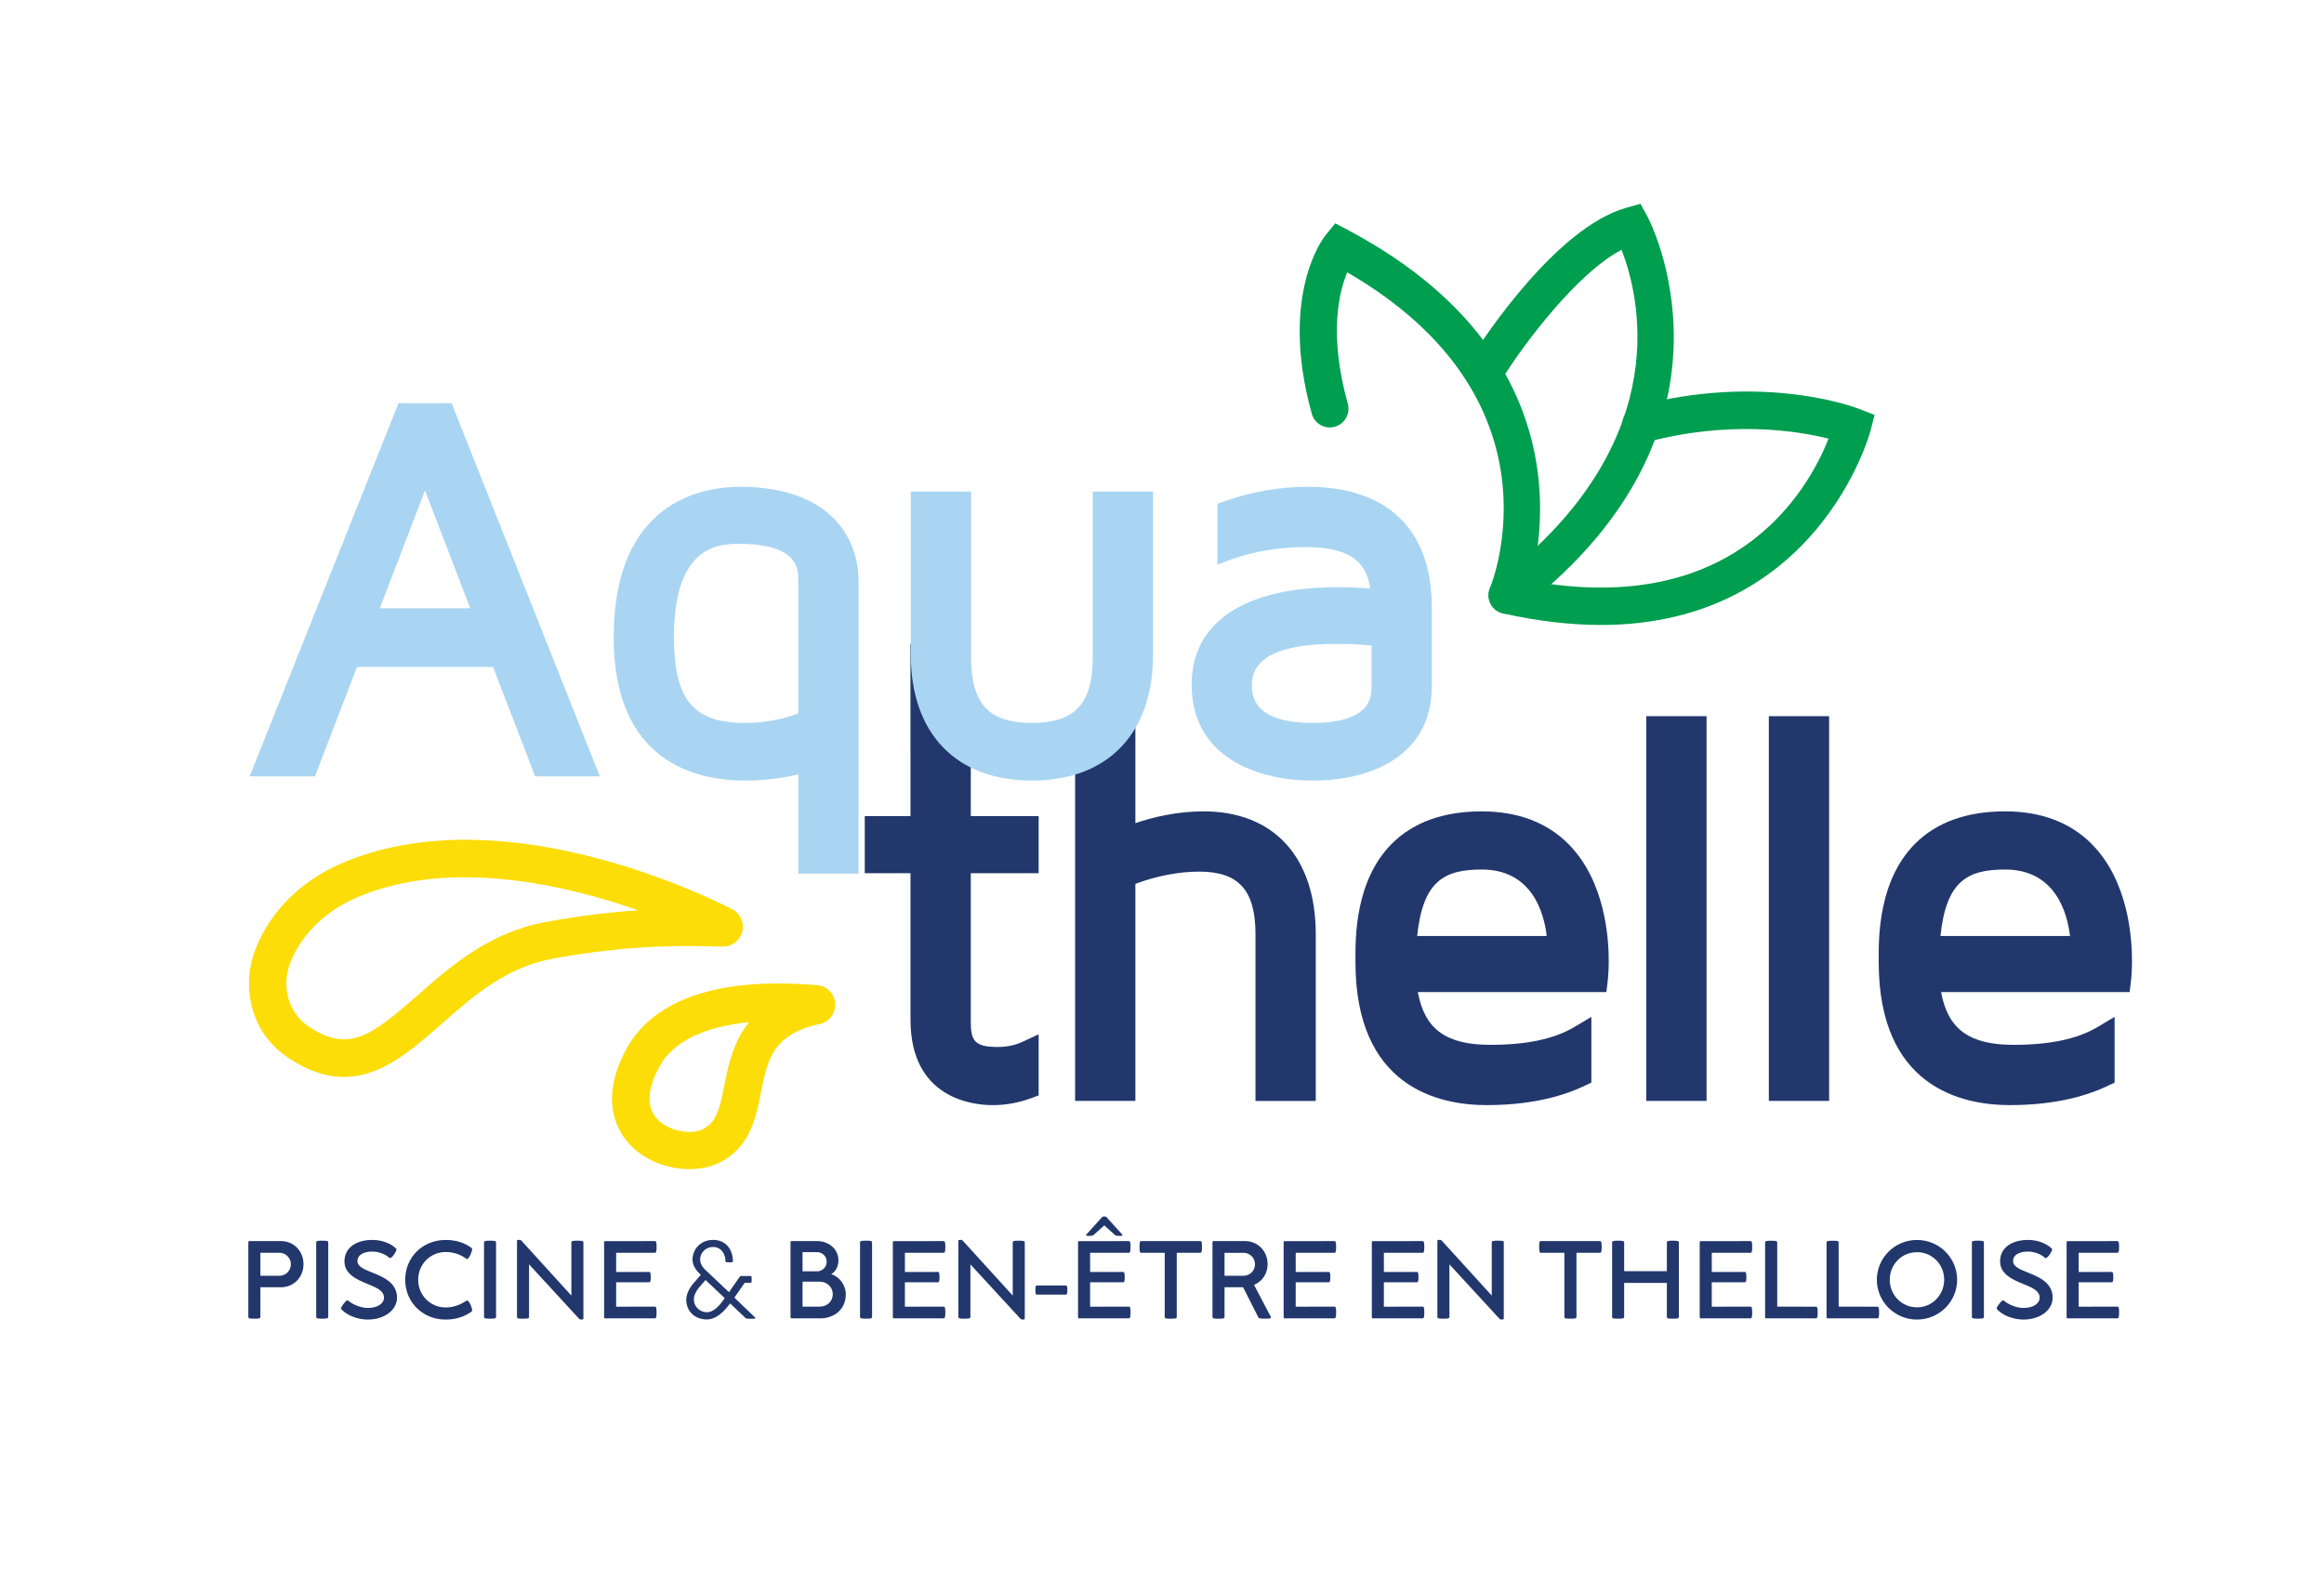 
<svg id="Calque_1" xmlns="http://www.w3.org/2000/svg" version="1.1" viewBox="0 0 896 605.33">
  <!-- Generator: Adobe Illustrator 29.7.0, SVG Export Plug-In . SVG Version: 2.1.1 Build 138)  -->
  <defs>
    <style>
      .st0 {
        fill: #009e4f;
      }

      .st1 {
        fill: #a9d5f2;
      }

      .st2 {
        fill: #fcdd08;
      }

      .st3 {
        fill: #22376c;
      }
    </style>
  </defs>
  <g>
    <path class="st3" d="M464.04,312.83c-10.11,0-19.25,2.15-26.3,4.55v-41.25h-23.24v148.34h23.24v-83.69c8.3-3.09,16.78-4.71,24.67-4.71,15.16,0,21.63,7.2,21.63,24.07v64.34h23.24v-64.34c0-29.62-16.17-47.31-43.25-47.31Z"/>
    <path class="st3" d="M571.31,312.83c-14.78,0-26.47,4.21-34.74,12.52-14.11,14.17-14.02,36.19-13.99,44.48v1.05c0,48.04,31.67,55.21,50.55,55.21,14.77,0,27.54-2.53,37.96-7.52l2.45-1.17v-25.33l-6.53,3.89c-7.79,4.64-18.41,6.89-32.46,6.89-16.93,0-25.31-5.97-27.92-20.35h72.69l.47-3.78c.02-.14.44-3.56.44-7.63v-.31c.06-8.88-1.33-31.06-15.49-45.31-8.32-8.38-19.58-12.63-33.44-12.63ZM571.31,335.26c19.63,0,24.03,17.16,25.01,25.63h-49.94c2.19-21.4,10.61-25.63,24.93-25.63Z"/>
    <rect class="st3" x="634.71" y="276.13" width="23.24" height="148.34"/>
    <rect class="st3" x="681.96" y="276.13" width="23.24" height="148.34"/>
    <path class="st3" d="M806.49,325.46c-8.32-8.38-19.58-12.63-33.44-12.63-14.78,0-26.47,4.21-34.74,12.52-14.11,14.17-14.02,36.19-13.99,44.48v1.05c0,48.04,31.67,55.21,50.55,55.21,14.77,0,27.54-2.53,37.96-7.52l2.45-1.17v-25.33l-6.53,3.89c-7.79,4.64-18.41,6.89-32.46,6.89-16.93,0-25.31-5.97-27.92-20.35h72.69l.47-3.78c.02-.14.44-3.56.44-7.63v-.31c.06-8.88-1.33-31.06-15.49-45.31ZM773.06,335.26c19.63,0,24.03,17.16,25.01,25.63h-49.94c2.19-21.4,10.61-25.63,24.93-25.63Z"/>
  </g>
  <path class="st3" d="M400.44,336.68v-22.02h-26.16v-28.59h-1.24v-37.72h-22.02v40.81h.02v25.5h-17.64v22.02h17.64v56.51c0,30.54,24.26,32.91,31.69,32.91,5.01,0,10.01-.91,14.88-2.7l2.83-1.04v-23.58l-6.15,2.87c-2.96,1.38-6.05,2.03-9.73,2.03-8.79,0-10.28-2.42-10.28-9.67v-57.32h26.16Z"/>
  <g>
    <path class="st0" d="M617.17,240.96c-11.34,0-23.85-1.36-37.65-4.44-3.88-.87-6.32-4.72-5.45-8.6.87-3.88,4.7-6.32,8.6-5.46,85.63,19.15,114.72-34.05,122.3-53.34-11.71-2.93-38.01-7.27-70.44,1.45-3.82,1.03-7.79-1.24-8.82-5.09-1.03-3.84,1.24-7.79,5.09-8.82,48.8-13.11,84.48.4,85.98.99l5.95,2.32-1.58,6.18c-.22.85-20.27,74.82-103.97,74.82Z"/>
    <path class="st0" d="M581.09,236.69c-.92,0-1.86-.18-2.77-.56-3.67-1.53-5.4-5.73-3.88-9.4,1.24-3.03,28.8-73.16-55.02-121.73-3.23,7.68-7.18,24.04.21,50.67,1.06,3.83-1.18,7.8-5.01,8.87-3.85,1.07-7.8-1.18-8.87-5.01-12.75-45.96,4.58-67.93,5.32-68.84l3.74-4.59,5.23,2.78c103.1,54.93,68.07,142.5,67.7,143.38-1.15,2.77-3.83,4.43-6.65,4.43Z"/>
    <path class="st0" d="M586.97,232.49c-2.08,0-4.15-.9-5.57-2.63-2.52-3.07-2.08-7.61,1-10.14,63.17-51.86,49.62-105.81,42.78-123.4-17.35,9.12-37.36,36.23-44.24,46.99-2.14,3.35-6.6,4.33-9.95,2.19-3.35-2.14-4.33-6.59-2.19-9.94,3.11-4.87,31.18-47.81,58.15-55.43l5.52-1.56,2.75,5.04c.42.77,41.02,77.71-43.69,147.24-1.34,1.1-2.96,1.63-4.57,1.63Z"/>
  </g>
  <g>
    <path class="st1" d="M153.64,155.46l-57.38,143.88h25.16l16.22-42.17h52.46l16.22,42.17h24.95l-57.16-143.88h-20.46ZM181.3,234.54h-34.88l17.44-45.45,17.44,45.45Z"/>
    <path class="st1" d="M285.32,187.7c-14.65,0-48.72,5.66-48.72,58.05,0,48.04,31.67,55.21,50.55,55.21,7.2,0,14.11-.81,20.62-2.43v38.31h23.24v-112.79c0-17.58-12-36.36-45.68-36.36ZM285.32,209.72c22.45,0,22.45,9.97,22.45,13.72v51.63c-6.44,2.43-13.36,3.66-20.62,3.66-19.91,0-27.31-8.99-27.31-33.19,0-35.83,17.86-35.83,25.48-35.83Z"/>
    <path class="st1" d="M421.31,253.25c0,18.1-6.8,25.48-23.46,25.48s-23.46-7.38-23.46-25.48v-63.73h-23.24v62.92c0,30.38,17.46,48.52,46.7,48.52s46.7-18.14,46.7-48.52v-62.92h-23.24v63.73Z"/>
    <path class="st1" d="M504.1,187.7c-10.71,0-21.42,1.86-31.85,5.52l-2.89,1.01v23.45l5.81-2.14c2.93-1.08,13.61-4.6,28.11-4.6,15.86,0,23.42,4.7,24.98,15.98-3.01-.25-7.11-.5-11.76-.5-5.18-.02-18.75,0-31.42,4.39-16.78,5.82-25.65,17.3-25.65,33.18,0,27.26,24.12,36.97,46.7,36.97s45.89-9.55,45.89-36.36v-30.41c0-29.98-17.02-46.5-47.91-46.5ZM506.12,278.74c-23.46,0-23.46-11.09-23.46-14.74,0-10.45,10.89-15.75,32.38-15.75,6.07,0,10.77.36,13.73.68v15.68c0,3.87,0,14.13-22.65,14.13Z"/>
  </g>
  <path class="st2" d="M132.58,415.24c-6.46,0-13.46-2.08-21.2-7.2-16.07-10.62-17.94-29.29-12.88-42.13,5.7-14.47,17.38-26.15,32.9-32.9,59.49-25.86,136.05,10.04,150.8,17.5,3.16,1.6,4.81,5.13,4,8.57-.81,3.44-3.84,5.87-7.38,5.9h0c-1.02,0-2.43-.03-4.24-.08-9.41-.25-31.47-.84-61.73,4.79-17.84,3.32-30.43,14.39-42.61,25.1-11.49,10.1-23.25,20.44-37.65,20.44ZM179.18,338.25c-14.4,0-28.82,2.22-42.04,7.97-11.81,5.14-21.01,14.24-25.24,24.97-3,7.61-1.96,18.63,7.42,24.83,15.14,10.01,24.12,3.15,41.4-12.04,13.01-11.44,27.75-24.4,49.49-28.45,13.67-2.54,25.75-3.88,35.85-4.55-18.21-6.37-42.51-12.73-66.88-12.73ZM278.69,350.58h0,0Z"/>
  <path class="st2" d="M265.82,450.77c-7.94,0-16.84-2.91-22.98-9.46-5.02-5.36-11.88-17.25-1.4-36.76,7.27-13.53,25.96-28.79,73.63-24.69,3.76.32,6.67,3.29,6.91,7.06.24,3.78-2.27,7.1-5.97,7.91h0c-18.19,3.95-20.15,13.85-22.64,26.39-2.02,10.18-4.31,21.72-16.77,27.42-3.03,1.39-6.79,2.13-10.79,2.13ZM288.82,394.12c-17.48,1.71-29.49,7.59-34.68,17.25-3.26,6.07-6.05,14.48-.78,20.09,4.43,4.73,12.93,6.08,17.28,4.09,5.49-2.51,6.8-7.87,8.63-17.13,1.5-7.56,3.31-16.71,9.56-24.3Z"/>
  <g>
    <path class="st3" d="M95.74,507.88v-28.97c0-.22.17-.39.37-.39h12.29c4.63,0,8.61,3.66,8.61,8.89s-3.98,8.91-8.61,8.91h-8.01v11.54c0,.58-1.16.58-2.32.58s-2.32,0-2.32-.56ZM112.14,487.45c0-2.45-1.98-4.43-4.41-4.43h-7.34v8.87h7.34c2.43,0,4.41-1.98,4.41-4.43Z"/>
    <path class="st3" d="M121.91,507.85v-28.93c0-.54,1.16-.56,2.32-.56s2.32.02,2.32.56v28.93c0,.58-1.16.58-2.32.58s-2.32,0-2.32-.58Z"/>
    <path class="st3" d="M131.58,504.76c-.07-.06-.09-.17-.09-.28,0-.41.43-1.03.9-1.68.56-.73,1.21-1.44,1.62-1.44.07,0,.13.02.17.06,1.38,1.29,4.67,2.88,7.6,2.88,3.9,0,6.26-1.74,6.26-3.98,0-2.69-2.99-3.92-6.18-5.21-4.05-1.66-9.06-3.72-9.06-8.8s4.35-8.24,10.76-8.24c4.03,0,7.38,1.57,9.17,3.34.09.06.11.17.11.32,0,.43-.39,1.14-.77,1.74-.54.77-1.16,1.59-1.7,1.59-.09,0-.19-.02-.28-.09-1.27-1.18-3.75-2.41-6.52-2.41-3.66,0-5.77,1.46-5.77,3.64s2.6,3.21,5.53,4.37c4.22,1.68,9.73,3.9,9.73,9.75,0,4.84-4.91,8.46-11.28,8.46-4.05,0-8.22-1.76-10.2-4.02Z"/>
    <path class="st3" d="M156.22,493.43c0-8.65,6.72-15.35,15.56-15.35,4.05,0,7.23,1.03,10.07,3.12.11.09.17.24.17.45,0,.52-.32,1.36-.56,1.96-.39.93-.97,1.83-1.42,1.83-.07,0-.13-.02-.19-.06-2.26-1.7-5.04-2.65-8.03-2.65-5.75,0-10.59,4.58-10.59,10.7s4.84,10.68,10.59,10.68c2.99,0,5.71-1.03,8.03-2.63.06-.04.15-.06.21-.06.43,0,.97.71,1.4,1.72.28.62.56,1.46.56,2.02,0,.24-.04.41-.17.5-2.84,2.04-6.03,3.12-10.07,3.12-8.85,0-15.56-6.72-15.56-15.35Z"/>
    <path class="st3" d="M186.61,507.85v-28.93c0-.54,1.16-.56,2.32-.56s2.32.02,2.32.56v28.93c0,.58-1.16.58-2.32.58s-2.32,0-2.32-.58Z"/>
    <path class="st3" d="M223.38,508.59l-19.41-21.09v20.36c0,.58-1.16.58-2.32.58s-2.32,0-2.32-.56v-29.44c0-.39.37-.39.69-.39.34,0,.69,0,.88.17l19.39,21.31v-20.6c0-.56,1.16-.56,2.32-.56s2.32,0,2.32.56v29.42c0,.41-.32.41-.67.41s-.69,0-.88-.17Z"/>
    <path class="st3" d="M232.91,507.9v-28.97c0-.24.15-.39.36-.39l19.26-.02c.58,0,.6,1.12.6,2.24s-.02,2.26-.6,2.26l-14.98.02v7.4l12.76-.02c.56,0,.58.99.58,1.98s-.02,2-.56,2h-12.78v9.41l14.98-.02c.58,0,.6,1.1.6,2.26,0,1.1-.02,2.26-.6,2.26h-19.26c-.21,0-.36-.19-.36-.41Z"/>
    <path class="st3" d="M264.59,501.12c0-2.48,1.55-4.97,2.91-6.48l2.67-3.08c-1.64-1.68-3.17-3.4-3.17-5.9,0-4.28,3.36-7.6,7.9-7.6,5.03,0,7.64,3.72,7.68,8.33,0,.32-.71.32-1.42.32s-1.44,0-1.44-.32c-.02-2.88-1.62-5.6-4.82-5.6-2.71,0-4.97,2.11-4.97,4.86,0,1.16.54,2.56,1.98,3.94l9.13,8.63,4.28-6.11c.06-.11.17-.13.26-.13h3.89c.34,0,.34.65.34,1.33s0,1.31-.34,1.31h-2.37l-3.96,5.7,7.98,7.66c.09.09.13.17.13.22,0,.28-.8.28-1.6.28-.97,0-1.93,0-2.17-.24l-5.98-5.68c-2.22,2.97-5.25,6.18-9,6.18-4.46,0-7.92-3.01-7.92-7.64ZM279.42,500.52l-7.4-7-2.5,2.88c-.88,1.01-2,2.88-2,4.58,0,3.12,2.63,4.97,4.99,4.97,2.86,0,5.21-2.95,6.91-5.45Z"/>
    <path class="st3" d="M304.78,507.92v-29.01c0-.22.15-.39.37-.39h9.88c4.18,0,8.22,2.76,8.22,7.51,0,2.04-.99,4.2-2.76,5.25,3.12,1.01,5.6,4.11,5.6,7.77,0,6.03-4.74,9.26-9.77,9.26h-11.17c-.22,0-.37-.19-.37-.39ZM318.72,486.48c0-2.07-1.66-3.7-3.68-3.7h-5.62v7.4h5.62c2.02,0,3.68-1.66,3.68-3.7ZM321.07,498.99c0-2.78-2.24-4.82-5.04-4.82h-6.61v9.62h6.61c2.8,0,5.04-2,5.04-4.8Z"/>
    <path class="st3" d="M331.58,507.85v-28.93c0-.54,1.16-.56,2.32-.56s2.32.02,2.32.56v28.93c0,.58-1.16.58-2.32.58s-2.32,0-2.32-.58Z"/>
    <path class="st3" d="M344.23,507.9v-28.97c0-.24.15-.39.37-.39l19.26-.02c.58,0,.6,1.12.6,2.24s-.02,2.26-.6,2.26l-14.98.02v7.4l12.76-.02c.56,0,.58.99.58,1.98s-.02,2-.56,2h-12.78v9.41l14.98-.02c.58,0,.6,1.1.6,2.26,0,1.1-.02,2.26-.6,2.26h-19.26c-.22,0-.37-.19-.37-.41Z"/>
    <path class="st3" d="M393.54,508.59l-19.41-21.09v20.36c0,.58-1.16.58-2.32.58s-2.32,0-2.32-.56v-29.44c0-.39.36-.39.69-.39.34,0,.69,0,.88.17l19.39,21.31v-20.6c0-.56,1.16-.56,2.32-.56s2.32,0,2.32.56v29.42c0,.41-.32.41-.67.41s-.69,0-.88-.17Z"/>
    <path class="st3" d="M399.2,497.39c0-.88,0-1.74.52-1.74h11.26c.52,0,.52.86.52,1.74s0,1.76-.52,1.76h-11.26c-.52,0-.52-.88-.52-1.76Z"/>
    <path class="st3" d="M415.63,507.9v-28.97c0-.24.15-.39.37-.39l19.26-.02c.58,0,.6,1.12.6,2.24s-.02,2.26-.6,2.26l-14.98.02v7.4l12.76-.02c.56,0,.58.99.58,1.98s-.02,2-.56,2h-12.78v9.41l14.98-.02c.58,0,.6,1.1.6,2.26,0,1.1-.02,2.26-.6,2.26h-19.26c-.22,0-.37-.19-.37-.41ZM418.73,476.24c0-.11.09-.24.26-.43l5.94-6.56c.19-.19.49-.22.8-.22.32,0,.64.02.84.22l5.94,6.56c.17.19.26.32.26.43,0,.26-.58.28-1.08.28-.71,0-1.29-.02-1.76-.28l-4.18-3.77-4.2,3.77c-.45.26-1.07.28-1.76.28-.52,0-1.06-.02-1.06-.28Z"/>
    <path class="st3" d="M449.05,507.88v-24.86h-9.17c-.54,0-.54-1.12-.54-2.26s0-2.24.56-2.24h22.94c.56,0,.56,1.12.56,2.24s0,2.26-.56,2.26h-9.15v24.84c0,.58-1.19.58-2.32.58s-2.32,0-2.32-.56Z"/>
    <path class="st3" d="M467.46,507.88v-28.97c0-.22.17-.39.36-.39h12.29c4.63,0,8.61,3.68,8.61,8.91,0,3.77-2.22,6.8-5.25,7.94l6.48,12.35c.04.09.07.17.07.24,0,.47-1.08.47-2.15.47-1.25,0-2.5,0-2.69-.43l-5.92-11.69h-7.15v11.56c0,.58-1.19.58-2.35.58s-2.3,0-2.3-.58ZM483.86,487.45c0-2.43-1.98-4.41-4.41-4.41h-7.34v8.85h7.34c2.43,0,4.41-1.98,4.41-4.43Z"/>
    <path class="st3" d="M494.9,507.9v-28.97c0-.24.15-.39.37-.39l19.26-.02c.58,0,.6,1.12.6,2.24s-.02,2.26-.6,2.26l-14.98.02v7.4l12.76-.02c.56,0,.58.99.58,1.98s-.02,2-.56,2h-12.78v9.41l14.98-.02c.58,0,.6,1.1.6,2.26,0,1.1-.02,2.26-.6,2.26h-19.26c-.22,0-.37-.19-.37-.41Z"/>
    <path class="st3" d="M528.9,507.9v-28.97c0-.24.15-.39.36-.39l19.26-.02c.58,0,.6,1.12.6,2.24s-.02,2.26-.6,2.26l-14.98.02v7.4l12.76-.02c.56,0,.58.99.58,1.98s-.02,2-.56,2h-12.78v9.41l14.98-.02c.58,0,.6,1.1.6,2.26,0,1.1-.02,2.26-.6,2.26h-19.26c-.21,0-.36-.19-.36-.41Z"/>
    <path class="st3" d="M578.22,508.59l-19.41-21.09v20.36c0,.58-1.16.58-2.32.58s-2.32,0-2.32-.56v-29.44c0-.39.37-.39.69-.39.34,0,.69,0,.88.17l19.39,21.31v-20.6c0-.56,1.16-.56,2.32-.56s2.32,0,2.32.56v29.42c0,.41-.32.41-.67.41s-.69,0-.88-.17Z"/>
    <path class="st3" d="M603.14,507.88v-24.86h-9.17c-.54,0-.54-1.12-.54-2.26s0-2.24.56-2.24h22.95c.56,0,.56,1.12.56,2.24s0,2.26-.56,2.26h-9.15v24.84c0,.58-1.18.58-2.32.58s-2.32,0-2.32-.56Z"/>
    <path class="st3" d="M621.54,507.88v-28.95c0-.54,1.16-.56,2.32-.56s2.32.02,2.32.56v11.19h16.47v-11.19c0-.54,1.16-.56,2.32-.56s2.3.02,2.3.56v28.93c0,.58-1.14.58-2.3.58s-2.32,0-2.32-.56v-13.24h-16.47v13.22c0,.58-1.16.58-2.32.58s-2.32,0-2.32-.56Z"/>
    <path class="st3" d="M655.31,507.9v-28.97c0-.24.15-.39.37-.39l19.26-.02c.58,0,.6,1.12.6,2.24s-.02,2.26-.6,2.26l-14.98.02v7.4l12.76-.02c.56,0,.58.99.58,1.98s-.02,2-.56,2h-12.78v9.41l14.98-.02c.58,0,.6,1.1.6,2.26,0,1.1-.02,2.26-.6,2.26h-19.26c-.22,0-.37-.19-.37-.41Z"/>
    <path class="st3" d="M680.52,507.92v-28.97c0-.56,1.16-.56,2.35-.56s2.32,0,2.32.56v24.84l14.96.02c.63,0,.63,1.12.63,2.24s0,2.26-.63,2.26h-19.26c-.22,0-.37-.19-.37-.39Z"/>
    <path class="st3" d="M704.21,507.92v-28.97c0-.56,1.16-.56,2.35-.56s2.32,0,2.32.56v24.84l14.96.02c.63,0,.63,1.12.63,2.24s0,2.26-.63,2.26h-19.26c-.22,0-.37-.19-.37-.39Z"/>
    <path class="st3" d="M723.61,493.43c0-8.48,6.93-15.35,15.47-15.35s15.48,6.87,15.48,15.35-6.93,15.35-15.48,15.35-15.47-6.87-15.47-15.35ZM749.56,493.43c0-5.94-4.61-10.63-10.48-10.63s-10.5,4.69-10.5,10.63,4.65,10.63,10.5,10.63,10.48-4.74,10.48-10.63Z"/>
    <path class="st3" d="M760.24,507.85v-28.93c0-.54,1.16-.56,2.32-.56s2.32.02,2.32.56v28.93c0,.58-1.16.58-2.32.58s-2.32,0-2.32-.58Z"/>
    <path class="st3" d="M769.9,504.76c-.06-.06-.09-.17-.09-.28,0-.41.43-1.03.91-1.68.56-.73,1.21-1.44,1.61-1.44.06,0,.13.02.17.06,1.38,1.29,4.67,2.88,7.6,2.88,3.89,0,6.26-1.74,6.26-3.98,0-2.69-2.99-3.92-6.18-5.21-4.05-1.66-9.06-3.72-9.06-8.8s4.35-8.24,10.76-8.24c4.02,0,7.38,1.57,9.17,3.34.09.06.11.17.11.32,0,.43-.38,1.14-.77,1.74-.54.77-1.16,1.59-1.7,1.59-.09,0-.19-.02-.28-.09-1.27-1.18-3.74-2.41-6.52-2.41-3.66,0-5.77,1.46-5.77,3.64s2.61,3.21,5.53,4.37c4.22,1.68,9.73,3.9,9.73,9.75,0,4.84-4.91,8.46-11.28,8.46-4.05,0-8.22-1.76-10.2-4.02Z"/>
    <path class="st3" d="M796.77,507.9v-28.97c0-.24.15-.39.37-.39l19.26-.02c.58,0,.6,1.12.6,2.24s-.02,2.26-.6,2.26l-14.98.02v7.4l12.76-.02c.56,0,.58.99.58,1.98s-.02,2-.56,2h-12.78v9.41l14.98-.02c.58,0,.6,1.1.6,2.26,0,1.1-.02,2.26-.6,2.26h-19.26c-.22,0-.37-.19-.37-.41Z"/>
  </g>
</svg>